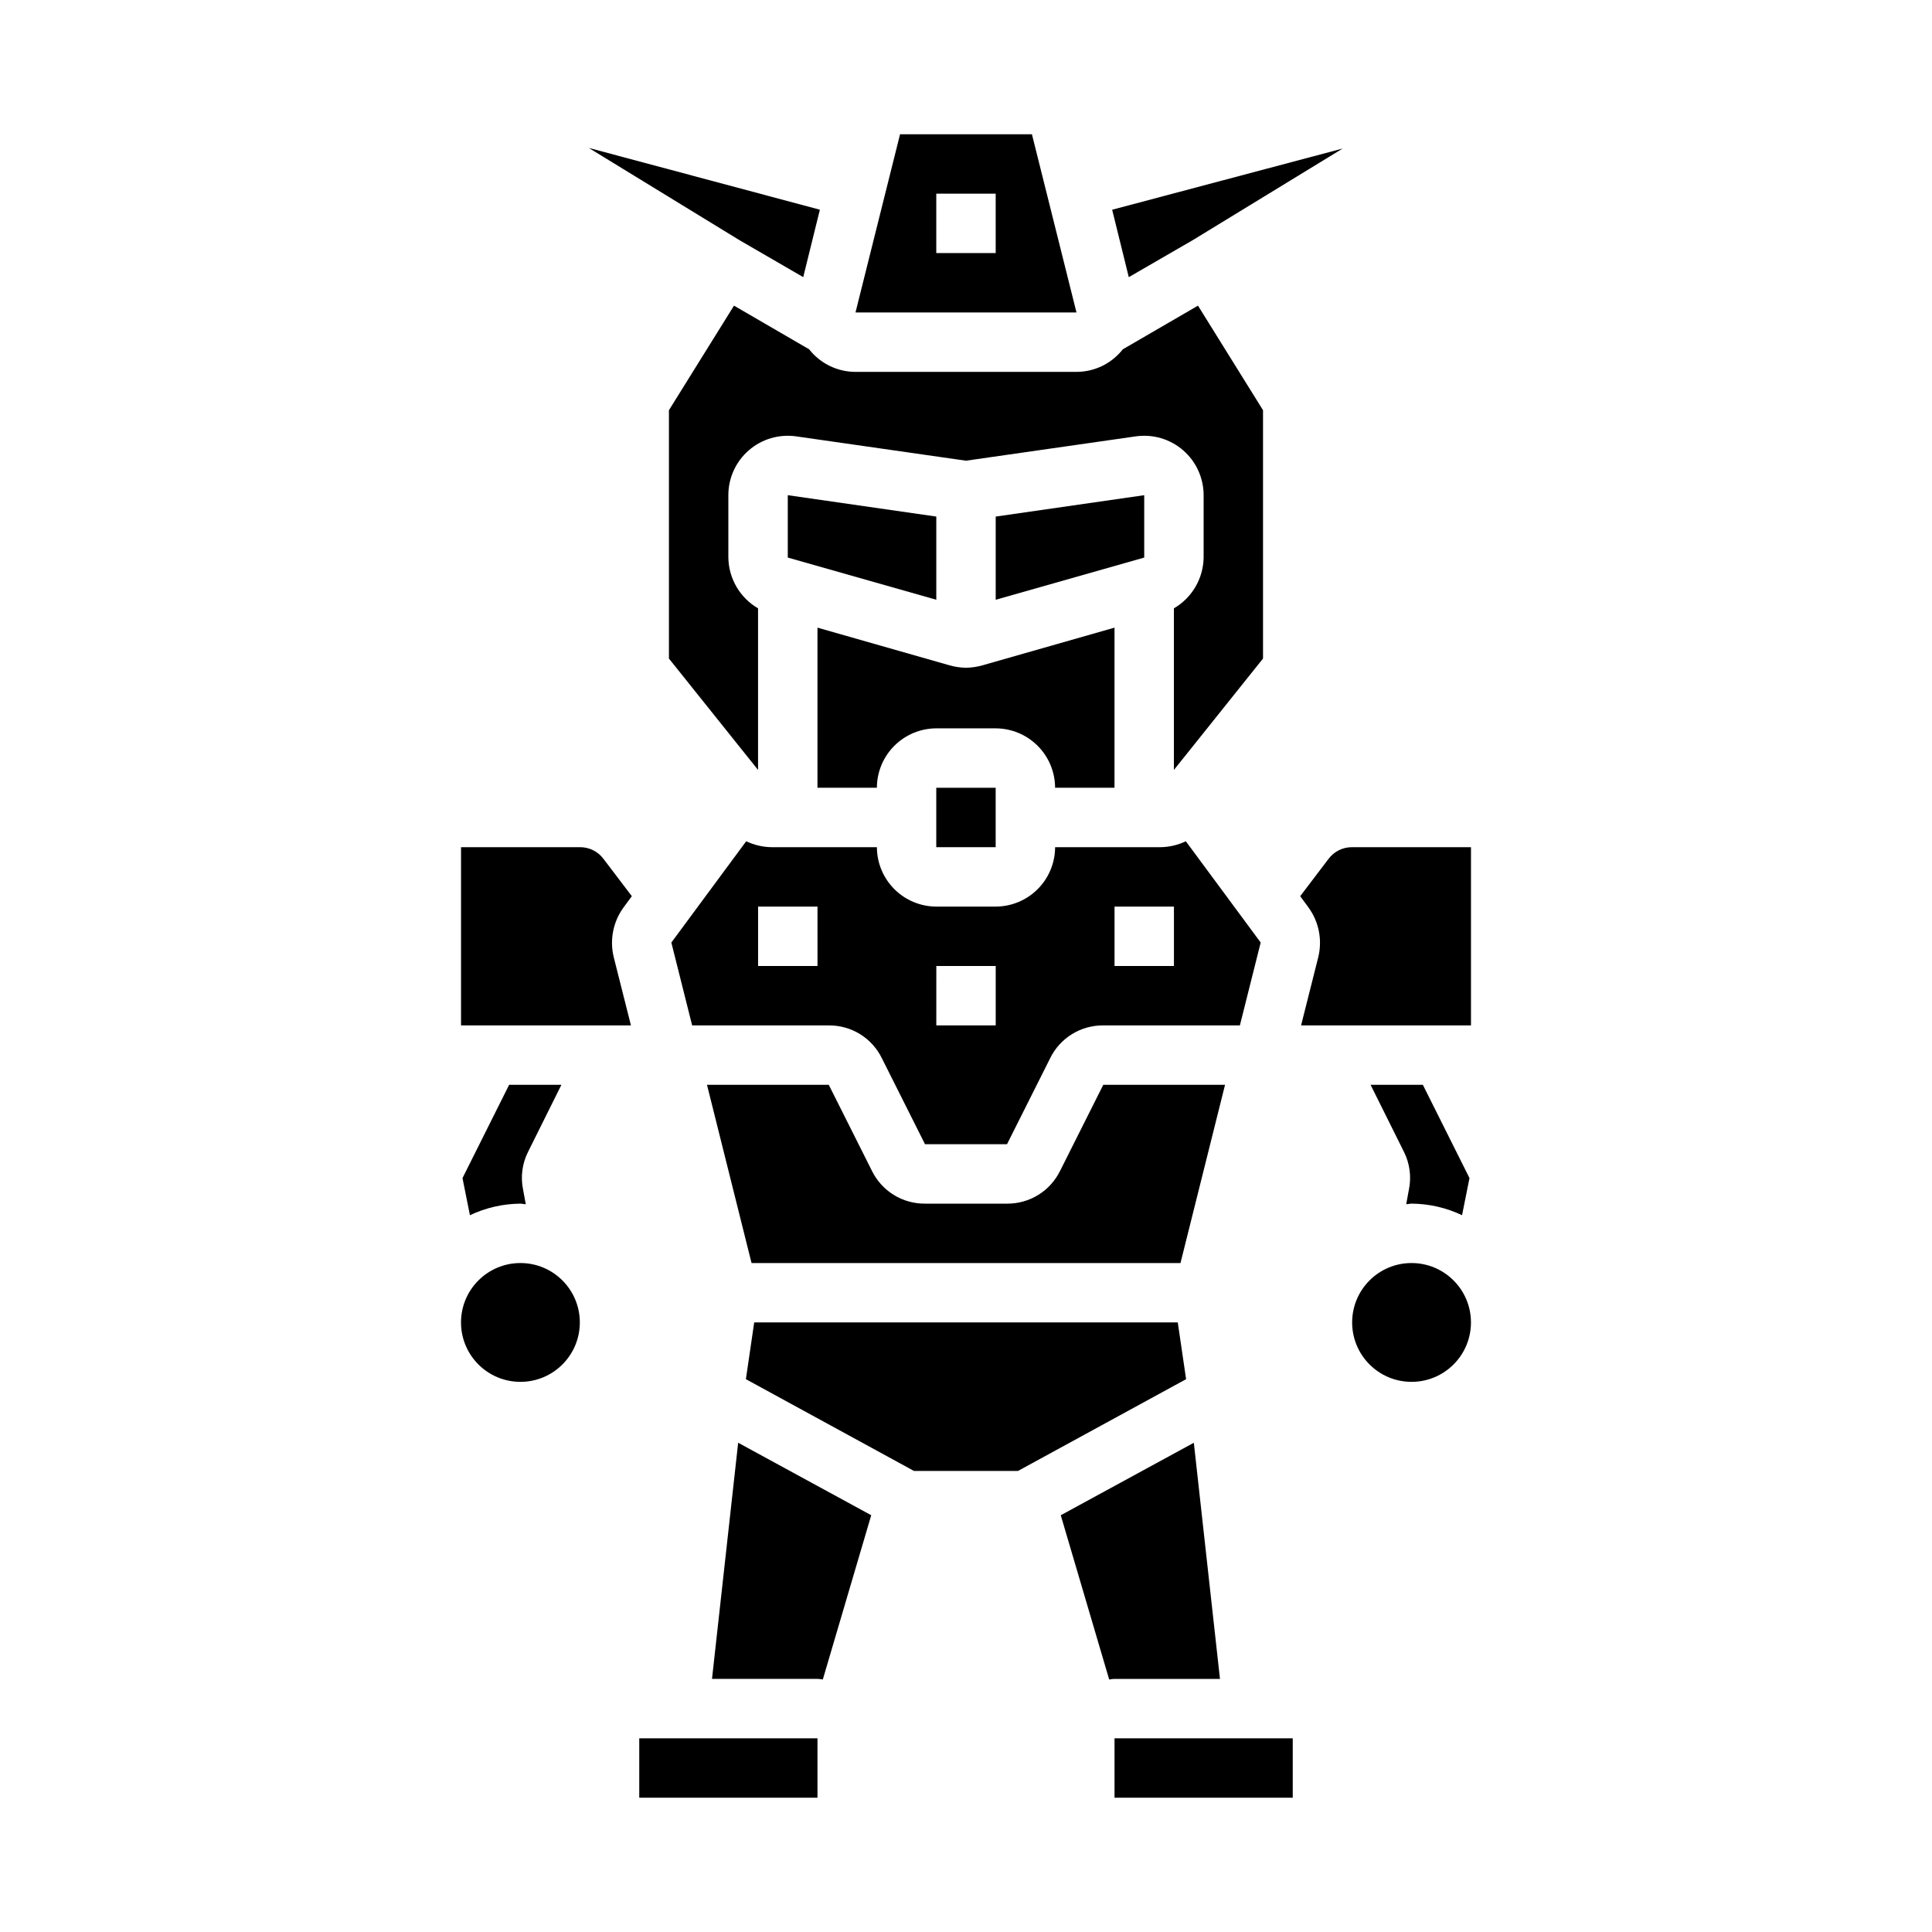 <?xml version="1.0" encoding="UTF-8"?>
<!-- Uploaded to: SVG Repo, www.svgrepo.com, Generator: SVG Repo Mixer Tools -->
<svg fill="#000000" width="800px" height="800px" version="1.1" viewBox="144 144 512 512" xmlns="http://www.w3.org/2000/svg">
 <g>
  <path d="m447.23 275.23-39.359 5.668v22.043l39.359-11.18z"/>
  <path d="m400 320.96c-1.465-0.02-2.922-0.23-4.332-0.633l-35.031-9.996v42.43h15.746c0.012-4.172 1.676-8.168 4.625-11.117 2.949-2.949 6.945-4.613 11.117-4.625h15.746c4.172 0.012 8.168 1.676 11.117 4.625 2.949 2.949 4.613 6.945 4.625 11.117h15.742l0.004-42.43-35.031 9.996c-1.41 0.402-2.863 0.613-4.328 0.633z"/>
  <path d="m352.77 291.76 39.359 11.18v-22.043l-39.359-5.668z"/>
  <path d="m392.12 352.77h15.742v15.742h-15.742z"/>
  <path d="m341.75 366.94-19.836 26.844 5.512 21.965h36.211l-0.004-0.004c2.934-0.023 5.816 0.781 8.312 2.328 2.492 1.547 4.496 3.769 5.777 6.41l11.418 22.75h21.727l11.414-22.75c1.281-2.641 3.285-4.863 5.781-6.41 2.492-1.547 5.375-2.352 8.309-2.328h36.211l5.512-21.965-19.84-26.84c-2.16 1.039-4.527 1.574-6.926 1.574h-27.711c-0.012 4.172-1.676 8.168-4.625 11.117-2.949 2.949-6.945 4.613-11.117 4.625h-15.746c-4.172-0.012-8.168-1.676-11.117-4.625-2.949-2.949-4.613-6.945-4.625-11.117h-27.711c-2.398 0-4.766-0.535-6.926-1.574zm97.613 17.316h15.742v15.742l-15.742 0.004zm-47.23 15.742h15.742v15.742l-15.746 0.004zm-31.488 0-15.746 0.004v-15.746h15.742z"/>
  <path d="m292.78 431.49h-13.855l-12.359 24.719 1.969 9.84v-0.004c4.184-1.984 8.75-3.031 13.383-3.066 0.473 0 0.945 0.156 1.418 0.156l-0.707-3.856-0.004-0.004c-0.707-3.41-0.234-6.965 1.34-10.074z"/>
  <path d="m429.28 226.81-11.809-47.23h-34.949l-11.809 47.23zm-37.156-31.488h15.742l0.004 15.746h-15.746z"/>
  <path d="m516.66 463.13c0.473 0 0.945-0.156 1.418-0.156 4.633 0.035 9.199 1.082 13.383 3.066l1.969-9.84-12.359-24.715h-13.855l8.816 17.711c1.578 3.109 2.047 6.664 1.34 10.074z"/>
  <path d="m533.82 494.46c0 8.695-7.051 15.746-15.746 15.746s-15.742-7.051-15.742-15.746c0-8.691 7.047-15.742 15.742-15.742s15.746 7.051 15.746 15.742"/>
  <path d="m358.43 236.57-19.914-11.57-17.242 27.711v65.809l23.617 29.52v-42.824c-4.805-2.797-7.789-7.902-7.871-13.461v-16.531c0-4.559 1.977-8.895 5.418-11.883 3.445-2.992 8.016-4.34 12.527-3.703l45.027 6.453 45.027-6.453h0.004c4.516-0.637 9.082 0.711 12.527 3.703 3.441 2.988 5.418 7.324 5.422 11.883v16.531c-0.082 5.559-3.07 10.664-7.875 13.461v42.824l23.617-29.52v-65.809l-17.238-27.711-19.918 11.57c-2.961 3.773-7.484 5.977-12.281 5.984h-58.566c-4.793-0.008-9.32-2.211-12.281-5.984z"/>
  <path d="m496.04 371.66-7.477 9.84 2.203 2.992h-0.004c2.758 3.785 3.707 8.594 2.598 13.145l-4.562 18.105h45.027v-47.23h-31.566c-2.457 0-4.766 1.168-6.219 3.148z"/>
  <path d="m340.02 207.68 16.844 9.762 4.41-17.867-61.246-16.375z"/>
  <path d="m266.18 368.51v47.23h45.027l-4.566-18.105c-1.109-4.551-0.156-9.359 2.598-13.145l2.203-2.992-7.477-9.84c-1.453-1.98-3.766-3.148-6.219-3.148z"/>
  <path d="m297.66 494.46c0 8.695-7.051 15.746-15.746 15.746-8.695 0-15.742-7.051-15.742-15.746 0-8.691 7.047-15.742 15.742-15.742 8.695 0 15.746 7.051 15.746 15.742"/>
  <path d="m413.77 533.82 44.559-24.324-2.207-15.039h-112.25l-2.203 15.039 44.555 24.324z"/>
  <path d="m313.41 604.67h47.23v15.742h-47.23z"/>
  <path d="m339.62 526.34-6.93 62.582h27.945c0.477 0.016 0.953 0.066 1.418 0.16l12.832-43.531z"/>
  <path d="m443.14 217.45 17.004-9.84 39.676-24.246-61.086 16.219z"/>
  <path d="m439.36 588.93h27.945l-6.926-62.582-35.266 19.207 12.832 43.531-0.004 0.004c0.469-0.094 0.941-0.145 1.418-0.16z"/>
  <path d="m439.36 604.67h47.23v15.742h-47.23z"/>
  <path d="m456.84 478.72 11.809-47.23h-32.273l-11.414 22.75h-0.004c-1.281 2.637-3.285 4.859-5.781 6.406-2.492 1.547-5.375 2.356-8.309 2.332h-21.727c-2.938 0.023-5.816-0.785-8.312-2.332-2.492-1.547-4.5-3.769-5.781-6.406l-11.414-22.75h-32.273l11.809 47.23z"/>
 </g>
</svg>